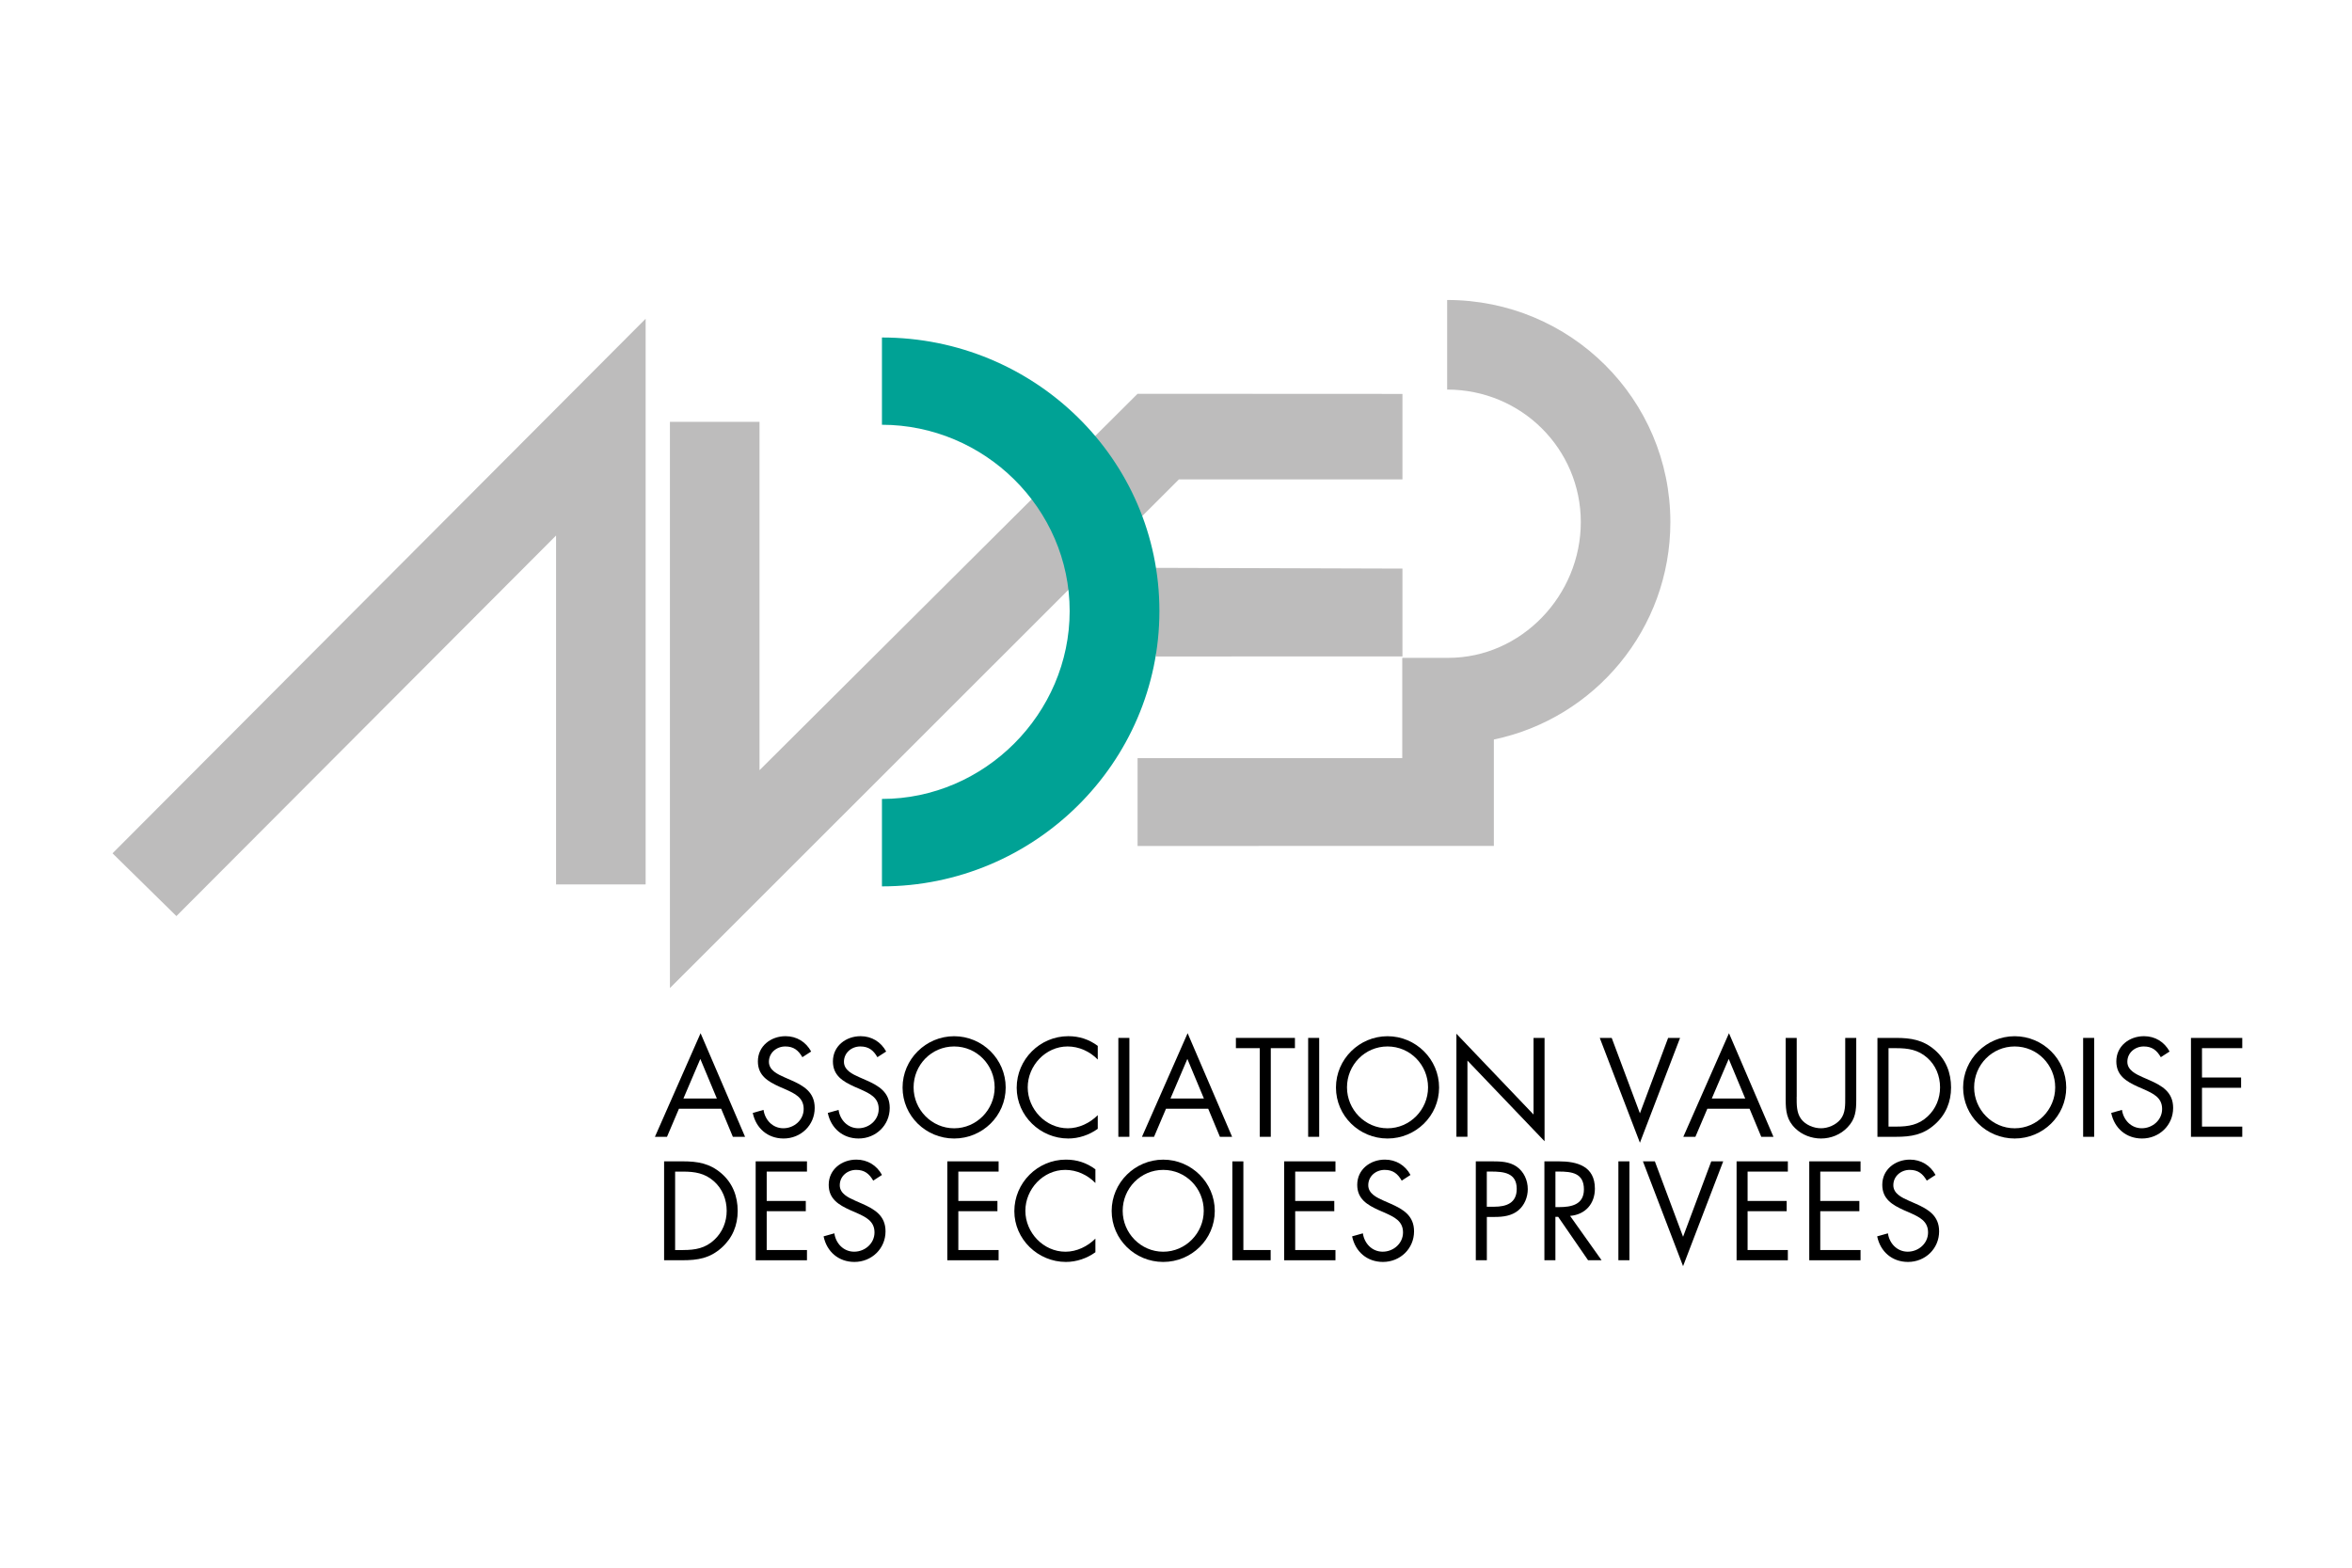 <?xml version="1.0" encoding="utf-8"?>
<!-- Generator: Adobe Illustrator 25.0.1, SVG Export Plug-In . SVG Version: 6.00 Build 0)  -->
<svg version="1.1" id="Calque_2" xmlns="http://www.w3.org/2000/svg" xmlns:xlink="http://www.w3.org/1999/xlink" x="0px" y="0px"
	 viewBox="0 0 900 600" style="enable-background:new 0 0 900 600;" xml:space="preserve">
<style type="text/css">
	.st0{fill:#BDBCBC;}
	.st1{fill:#00A295;}
</style>
<g>
	<path d="M259.8,424.35l-4.57,10.74h-4.62l17.47-39.65l17.02,39.65h-4.67l-4.47-10.74H259.8z M267.98,405.28l-6.47,15.16h12.8
		L267.98,405.28z"/>
	<path d="M307.03,404.62c-1.51-2.61-3.31-4.11-6.53-4.11c-3.36,0-6.27,2.41-6.27,5.87c0,3.26,3.36,4.77,5.92,5.92l2.51,1.1
		c4.92,2.16,9.09,4.62,9.09,10.64c0,6.63-5.32,11.7-11.9,11.7c-6.07,0-10.59-3.92-11.8-9.79l4.12-1.16
		c0.55,3.87,3.51,7.03,7.58,7.03c4.07,0,7.78-3.11,7.78-7.38c0-4.41-3.46-5.92-6.98-7.53l-2.31-1c-4.42-2.01-8.23-4.27-8.23-9.69
		c0-5.87,4.97-9.64,10.59-9.64c4.22,0,7.78,2.16,9.79,5.87L307.03,404.62z"/>
	<path d="M335.74,404.62c-1.5-2.61-3.31-4.11-6.53-4.11c-3.36,0-6.27,2.41-6.27,5.87c0,3.26,3.36,4.77,5.92,5.92l2.51,1.1
		c4.92,2.16,9.09,4.62,9.09,10.64c0,6.63-5.32,11.7-11.9,11.7c-6.07,0-10.59-3.92-11.8-9.79l4.12-1.16
		c0.55,3.87,3.51,7.03,7.58,7.03c4.07,0,7.78-3.11,7.78-7.38c0-4.41-3.46-5.92-6.98-7.53l-2.31-1c-4.42-2.01-8.23-4.27-8.23-9.69
		c0-5.87,4.97-9.64,10.59-9.64c4.22,0,7.78,2.16,9.79,5.87L335.74,404.62z"/>
	<path d="M384.83,416.22c0,10.89-8.93,19.52-19.73,19.52c-10.79,0-19.73-8.63-19.73-19.52c0-10.84,8.94-19.63,19.73-19.63
		C375.9,396.59,384.83,405.37,384.83,416.22z M349.59,416.17c0,8.53,6.93,15.66,15.51,15.66c8.58,0,15.51-7.12,15.51-15.66
		c0-8.58-6.83-15.66-15.51-15.66C356.42,400.51,349.59,407.58,349.59,416.17z"/>
	<path d="M420.07,405.53c-3.01-3.11-7.18-5.02-11.55-5.02c-8.43,0-15.26,7.33-15.26,15.66c0,8.33,6.88,15.66,15.36,15.66
		c4.27,0,8.43-2.01,11.44-5.02v5.22c-3.26,2.36-7.28,3.71-11.29,3.71c-10.69,0-19.73-8.68-19.73-19.43
		c0-10.84,8.89-19.73,19.73-19.73c4.22,0,7.93,1.21,11.29,3.71V405.53z"/>
	<path d="M432.16,435.09h-4.22v-37.85h4.22V435.09z"/>
	<path d="M446.17,424.35l-4.57,10.74h-4.62l17.47-39.65l17.02,39.65h-4.67l-4.47-10.74H446.17z M454.35,405.28l-6.47,15.16h12.8
		L454.35,405.28z"/>
	<path d="M486.27,435.09h-4.22v-33.93h-9.13v-3.92h22.59v3.92h-9.24V435.09z"/>
	<path d="M504.79,435.09h-4.22v-37.85h4.22V435.09z"/>
	<path d="M550.67,416.22c0,10.89-8.94,19.52-19.73,19.52c-10.79,0-19.73-8.63-19.73-19.52c0-10.84,8.93-19.63,19.73-19.63
		C541.74,396.59,550.67,405.37,550.67,416.22z M515.43,416.17c0,8.53,6.93,15.66,15.51,15.66c8.58,0,15.51-7.12,15.51-15.66
		c0-8.58-6.83-15.66-15.51-15.66C522.26,400.51,515.43,407.58,515.43,416.17z"/>
	<path d="M557.3,395.64l29.51,30.92v-29.32h4.22v39.55l-29.51-30.87v29.16h-4.22V395.64z"/>
	<path d="M627.52,426.11l10.79-28.86h4.57l-15.36,40.11l-15.36-40.11h4.57L627.52,426.11z"/>
	<path d="M653.32,424.35l-4.57,10.74h-4.62l17.47-39.65l17.02,39.65h-4.67l-4.47-10.74H653.32z M661.5,405.28l-6.48,15.16h12.8
		L661.5,405.28z"/>
	<path d="M687.5,419.78c0,2.81-0.1,6.02,1.66,8.43c1.66,2.31,4.87,3.61,7.63,3.61c2.71,0,5.67-1.25,7.43-3.36
		c2.01-2.41,1.86-5.72,1.86-8.68v-22.54h4.22v23.69c0,4.11-0.3,7.38-3.31,10.49c-2.61,2.81-6.38,4.32-10.19,4.32
		c-3.56,0-7.23-1.36-9.79-3.86c-3.31-3.16-3.71-6.63-3.71-10.94v-23.69h4.22V419.78z"/>
	<path d="M718.42,397.24h7.13c5.67,0,10.29,0.75,14.76,4.57c4.32,3.72,6.27,8.79,6.27,14.41c0,5.52-2.01,10.39-6.18,14.1
		c-4.52,4.02-9.03,4.77-14.96,4.77h-7.03V397.24z M725.7,431.18c4.62,0,8.48-0.65,11.95-3.92c3.11-2.91,4.72-6.88,4.72-11.09
		c0-4.32-1.65-8.48-4.92-11.34c-3.46-3.06-7.28-3.66-11.74-3.66h-3.06v30.02H725.7z"/>
	<path d="M790.65,416.22c0,10.89-8.94,19.52-19.73,19.52c-10.79,0-19.73-8.63-19.73-19.52c0-10.84,8.94-19.63,19.73-19.63
		C781.72,396.59,790.65,405.37,790.65,416.22z M755.41,416.17c0,8.53,6.93,15.66,15.51,15.66s15.51-7.12,15.51-15.66
		c0-8.58-6.82-15.66-15.51-15.66C762.24,400.51,755.41,407.58,755.41,416.17z"/>
	<path d="M801.34,435.09h-4.22v-37.85h4.22V435.09z"/>
	<path d="M826.84,404.62c-1.51-2.61-3.31-4.11-6.53-4.11c-3.36,0-6.27,2.41-6.27,5.87c0,3.26,3.36,4.77,5.92,5.92l2.51,1.1
		c4.92,2.16,9.09,4.62,9.09,10.64c0,6.63-5.32,11.7-11.9,11.7c-6.07,0-10.59-3.92-11.8-9.79l4.12-1.16
		c0.55,3.87,3.51,7.03,7.58,7.03c4.07,0,7.78-3.11,7.78-7.38c0-4.41-3.46-5.92-6.98-7.53l-2.31-1c-4.42-2.01-8.23-4.27-8.23-9.69
		c0-5.87,4.97-9.64,10.59-9.64c4.22,0,7.78,2.16,9.79,5.87L826.84,404.62z"/>
	<path d="M838.38,397.24h19.63v3.92H842.6v11.24h14.96v3.92H842.6v14.86h15.41v3.92h-19.63V397.24z"/>
	<path d="M254.12,444.48h7.13c5.67,0,10.29,0.75,14.76,4.57c4.32,3.72,6.27,8.79,6.27,14.41c0,5.52-2.01,10.39-6.17,14.1
		c-4.52,4.02-9.04,4.77-14.96,4.77h-7.03V444.48z M261.4,478.42c4.62,0,8.48-0.65,11.95-3.92c3.11-2.91,4.72-6.88,4.72-11.09
		c0-4.32-1.65-8.48-4.92-11.34c-3.46-3.06-7.28-3.66-11.75-3.66h-3.06v30.02H261.4z"/>
	<path d="M289.16,444.48h19.63v3.92h-15.41v11.24h14.96v3.92h-14.96v14.86h15.41v3.92h-19.63V444.48z"/>
	<path d="M334.14,451.86c-1.51-2.61-3.31-4.11-6.53-4.11c-3.36,0-6.27,2.41-6.27,5.87c0,3.26,3.36,4.77,5.92,5.92l2.51,1.1
		c4.92,2.16,9.08,4.62,9.08,10.64c0,6.63-5.32,11.7-11.9,11.7c-6.07,0-10.59-3.92-11.8-9.79l4.12-1.16
		c0.55,3.87,3.51,7.03,7.58,7.03c4.07,0,7.78-3.11,7.78-7.38c0-4.41-3.46-5.92-6.98-7.53l-2.31-1c-4.42-2.01-8.23-4.27-8.23-9.69
		c0-5.87,4.97-9.64,10.59-9.64c4.22,0,7.78,2.16,9.79,5.87L334.14,451.86z"/>
	<path d="M362.49,444.48h19.63v3.92h-15.41v11.24h14.96v3.92h-14.96v14.86h15.41v3.92h-19.63V444.48z"/>
	<path d="M419.16,452.77c-3.01-3.11-7.18-5.02-11.54-5.02c-8.43,0-15.26,7.33-15.26,15.66c0,8.33,6.88,15.66,15.36,15.66
		c4.27,0,8.43-2.01,11.44-5.02v5.22c-3.26,2.36-7.28,3.71-11.29,3.71c-10.69,0-19.73-8.68-19.73-19.43
		c0-10.84,8.88-19.73,19.73-19.73c4.22,0,7.93,1.21,11.29,3.71V452.77z"/>
	<path d="M464.84,463.46c0,10.89-8.93,19.52-19.73,19.52c-10.79,0-19.73-8.63-19.73-19.52c0-10.84,8.94-19.63,19.73-19.63
		C455.91,443.83,464.84,452.62,464.84,463.46z M429.6,463.41c0,8.53,6.93,15.66,15.51,15.66c8.58,0,15.51-7.12,15.51-15.66
		c0-8.58-6.82-15.66-15.51-15.66C436.43,447.75,429.6,454.83,429.6,463.41z"/>
	<path d="M475.78,478.42h10.44v3.92h-14.66v-37.85h4.22V478.42z"/>
	<path d="M491.39,444.48h19.63v3.92h-15.41v11.24h14.96v3.92h-14.96v14.86h15.41v3.92h-19.63V444.48z"/>
	<path d="M536.37,451.86c-1.51-2.61-3.31-4.11-6.53-4.11c-3.37,0-6.27,2.41-6.27,5.87c0,3.26,3.36,4.77,5.92,5.92l2.51,1.1
		c4.92,2.16,9.09,4.62,9.09,10.64c0,6.63-5.32,11.7-11.9,11.7c-6.07,0-10.59-3.92-11.8-9.79l4.12-1.16
		c0.55,3.87,3.51,7.03,7.58,7.03c4.07,0,7.78-3.11,7.78-7.38c0-4.41-3.46-5.92-6.98-7.53l-2.31-1c-4.42-2.01-8.23-4.27-8.23-9.69
		c0-5.87,4.97-9.64,10.59-9.64c4.22,0,7.78,2.16,9.79,5.87L536.37,451.86z"/>
	<path d="M568.94,482.33h-4.22v-37.85h6.23c3.26,0,6.62,0.1,9.39,2.01c2.81,1.95,4.27,5.27,4.27,8.63c0,3.06-1.26,6.17-3.62,8.13
		c-2.56,2.11-5.82,2.51-8.98,2.51h-3.06V482.33z M568.94,461.85h2.81c4.67,0,8.63-1.4,8.63-6.83c0-6.17-4.97-6.63-9.89-6.63h-1.56
		V461.85z"/>
	<path d="M595.19,482.33h-4.22v-37.85h5.47c7.18,0,13.85,1.91,13.85,10.44c0,5.82-3.66,9.94-9.49,10.44l12.05,16.97h-5.17
		l-11.44-16.61h-1.06V482.33z M595.19,462h1.31c4.77,0,9.59-0.91,9.59-6.78c0-6.23-4.57-6.83-9.64-6.83h-1.26V462z"/>
	<path d="M623.5,482.33h-4.22v-37.85h4.22V482.33z"/>
	<path d="M644.03,473.35l10.79-28.86h4.57l-15.36,40.11l-15.36-40.11h4.57L644.03,473.35z"/>
	<path d="M664.51,444.48h19.62v3.92h-15.41v11.24h14.96v3.92h-14.96v14.86h15.41v3.92h-19.62V444.48z"/>
	<path d="M692.32,444.48h19.62v3.92h-15.41v11.24h14.96v3.92h-14.96v14.86h15.41v3.92h-19.62V444.48z"/>
	<path d="M737.29,451.86c-1.51-2.61-3.31-4.11-6.53-4.11c-3.36,0-6.27,2.41-6.27,5.87c0,3.26,3.36,4.77,5.92,5.92l2.51,1.1
		c4.92,2.16,9.09,4.62,9.09,10.64c0,6.63-5.32,11.7-11.9,11.7c-6.08,0-10.59-3.92-11.8-9.79l4.11-1.16
		c0.55,3.87,3.52,7.03,7.58,7.03c4.07,0,7.78-3.11,7.78-7.38c0-4.41-3.46-5.92-6.98-7.53l-2.31-1c-4.42-2.01-8.23-4.27-8.23-9.69
		c0-5.87,4.97-9.64,10.59-9.64c4.22,0,7.78,2.16,9.79,5.87L737.29,451.86z"/>
</g>
<g>
	<polyline class="st0" points="43.06,326.59 247.05,122 247.05,338.5 212.78,338.5 212.78,204.96 67.5,350.61 43.06,326.59 	"/>
	<path class="st0" d="M553.75,114.81c47.27,0,85.42,38,85.42,85.01c0,40.98-28.98,75.16-67.54,83.21v1.4v39.32l-136.33,0.03v-33.63
		h101.28v-38.37h17.59c28.02,0,50.73-23.94,50.73-51.96c0-27.94-22.65-50.72-51.14-50.72V114.81"/>
	<polyline class="st0" points="256.35,378.16 256.35,161.45 290.63,161.45 290.63,294.78 435.3,150.71 536.65,150.76 536.65,183.49 
		451.1,183.49 256.35,378.16 	"/>
	<polyline class="st0" points="442.28,217.33 536.65,217.62 536.65,251.23 442.28,251.25 442.28,217.33 	"/>
	<path class="st1" d="M337.48,129.17c58.24,0,106.17,46.48,106.17,104.68c0,58.2-47.93,105.39-106.17,105.39v-33.46
		c39.29,0,71.83-32.66,71.83-71.92c0-39.24-32.61-71.24-71.83-71.29V129.17"/>
</g>
</svg>
